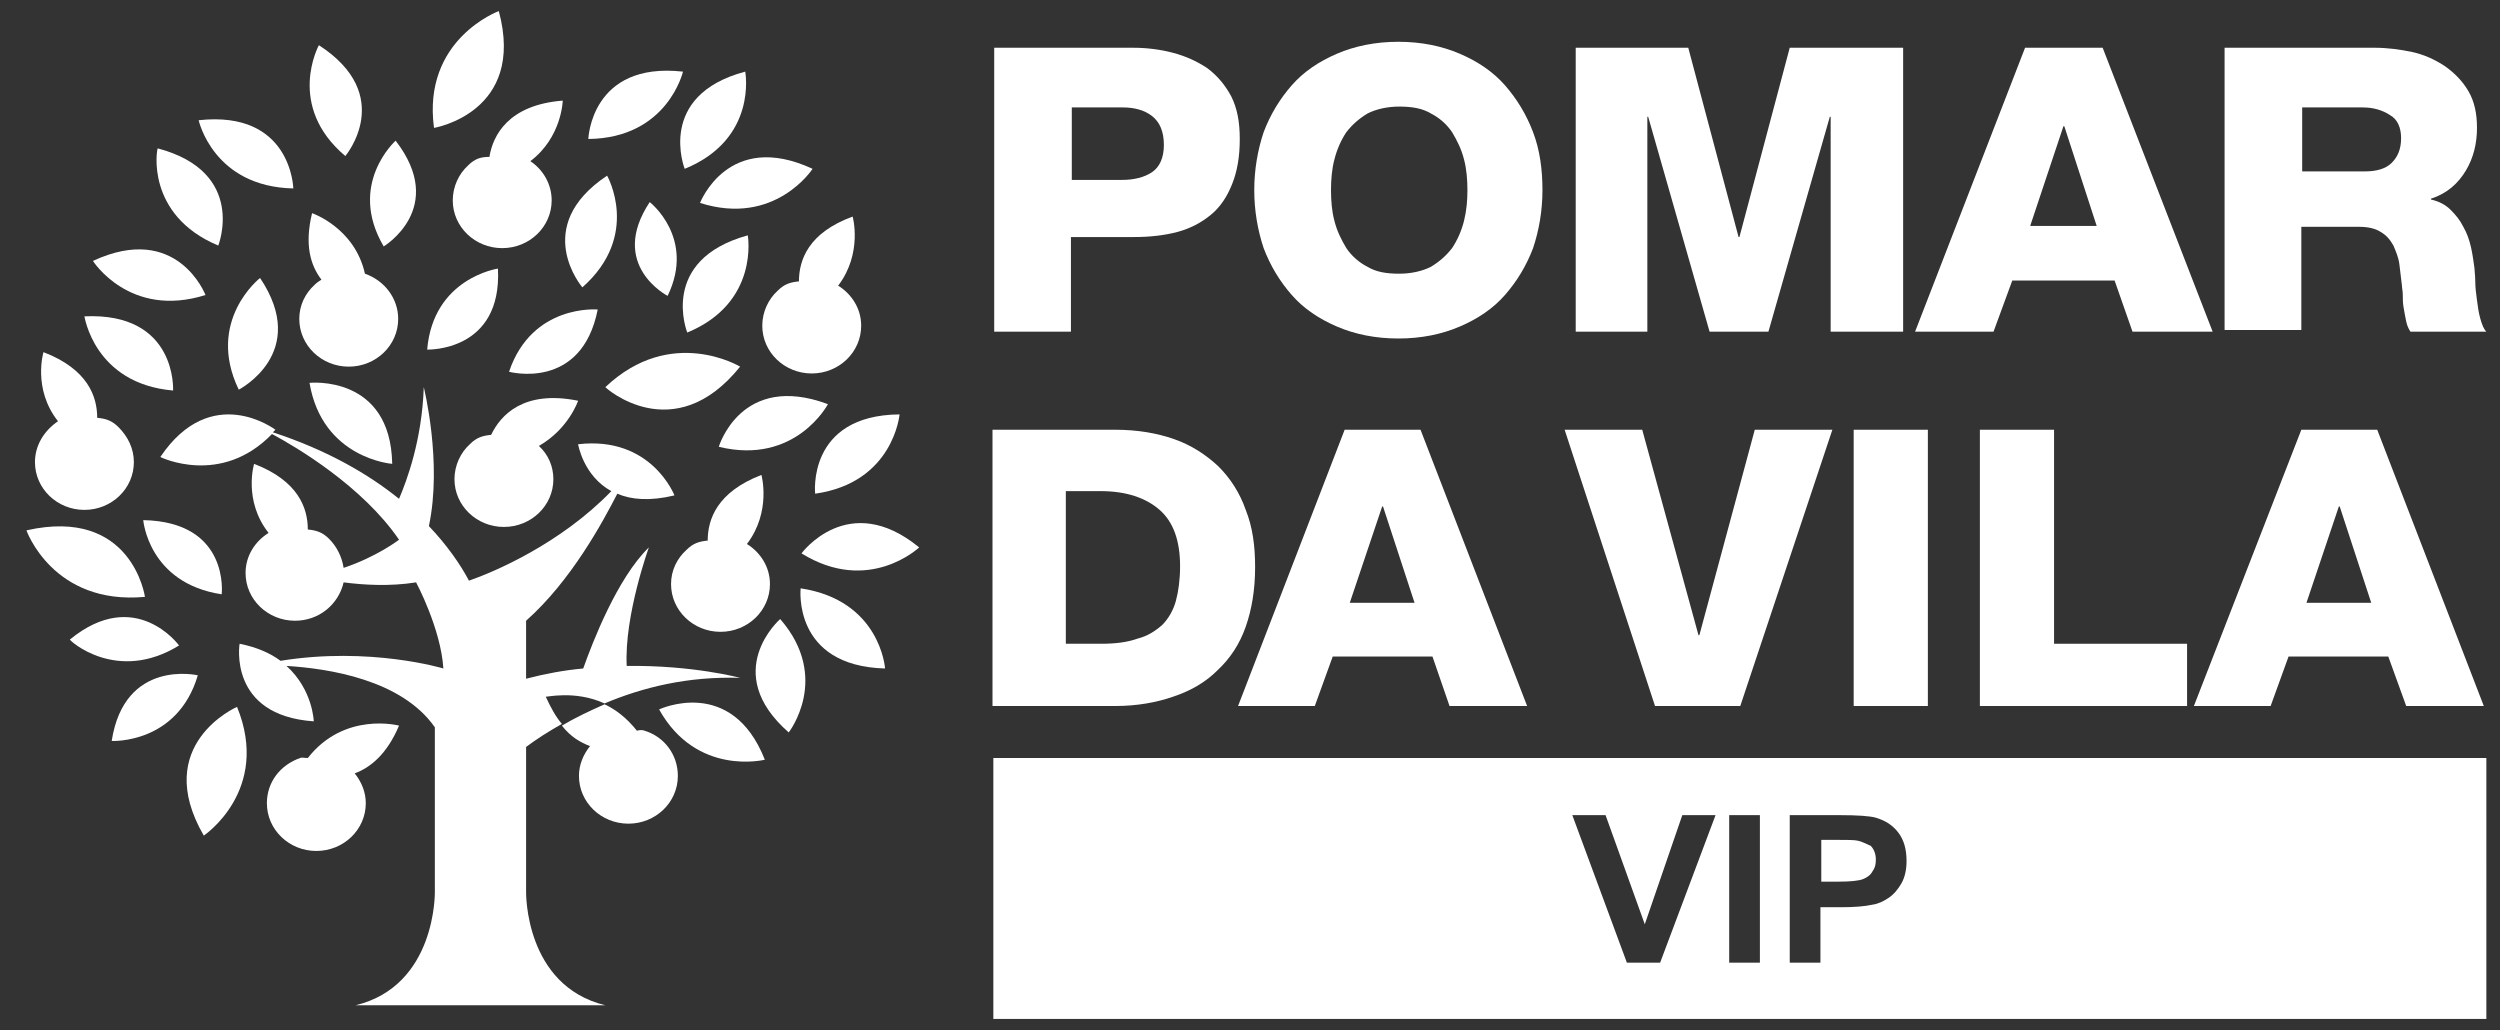 <?xml version="1.0" encoding="UTF-8"?>
<!-- Generator: Adobe Illustrator 25.4.1, SVG Export Plug-In . SVG Version: 6.00 Build 0)  -->
<svg xmlns="http://www.w3.org/2000/svg" xmlns:xlink="http://www.w3.org/1999/xlink" version="1.1" id="Camada_1" x="0px" y="0px" viewBox="0 0 293.2 120.8" style="enable-background:new 0 0 293.2 120.8;" xml:space="preserve">
<rect x="0" y="0" width="293.2" height="120.8" fill="#333333" stroke="none"/>
<style type="text/css">
	.st0{fill:#FFFFFF;}
	.st1{fill-rule:evenodd;clip-rule:evenodd;fill:#FFFFFF;}
</style>
<g>
	<path class="st0" d="M116.6,5.6h16.3c1.6,0,3.2,0.2,4.7,0.6c1.5,0.4,2.8,1,4,1.8c1.2,0.9,2.1,2,2.8,3.3c0.7,1.4,1,3,1,5   c0,2.1-0.3,3.8-0.9,5.3c-0.6,1.5-1.4,2.7-2.5,3.6c-1.1,0.9-2.4,1.6-3.9,2c-1.5,0.4-3.2,0.6-5.1,0.6h-7.4v11.1h-9V5.6z M125.6,21.1   h6c1.4,0,2.6-0.3,3.5-0.9c0.9-0.6,1.4-1.7,1.4-3.2c0-1.6-0.5-2.7-1.4-3.4c-0.9-0.7-2.1-1-3.4-1h-6V21.1z"></path>
	<path class="st0" d="M147.1,22.3c0-2.4,0.4-4.7,1.1-6.8c0.8-2.1,1.9-3.9,3.3-5.5c1.4-1.6,3.2-2.8,5.3-3.7c2.1-0.9,4.5-1.4,7.2-1.4   c2.7,0,5.1,0.5,7.2,1.4c2.1,0.9,3.9,2.1,5.3,3.7c1.4,1.6,2.5,3.4,3.3,5.5c0.8,2.1,1.1,4.4,1.1,6.8c0,2.4-0.4,4.7-1.1,6.8   c-0.8,2.1-1.9,3.9-3.3,5.5c-1.4,1.6-3.2,2.8-5.3,3.7c-2.1,0.9-4.5,1.4-7.2,1.4c-2.7,0-5.1-0.5-7.2-1.4c-2.1-0.9-3.9-2.1-5.3-3.7   c-1.4-1.6-2.5-3.4-3.3-5.5C147.5,27,147.1,24.7,147.1,22.3 M156.1,22.3c0,1.2,0.1,2.5,0.4,3.6c0.3,1.2,0.8,2.2,1.4,3.2   c0.6,0.9,1.5,1.7,2.5,2.2c1,0.6,2.2,0.8,3.7,0.8c1.4,0,2.7-0.3,3.7-0.8c1-0.6,1.8-1.3,2.5-2.2c0.6-0.9,1.1-2,1.4-3.2   c0.3-1.2,0.4-2.4,0.4-3.6c0-1.2-0.1-2.5-0.4-3.6c-0.3-1.2-0.8-2.2-1.4-3.2c-0.6-0.9-1.5-1.7-2.5-2.2c-1-0.6-2.2-0.8-3.7-0.8   c-1.4,0-2.7,0.3-3.7,0.8c-1,0.6-1.8,1.3-2.5,2.2c-0.6,0.9-1.1,2-1.4,3.2C156.2,19.8,156.1,21.1,156.1,22.3z"></path>
	<polygon class="st0" points="184.8,5.6 198,5.6 203.9,27.8 204,27.8 209.9,5.6 223.2,5.6 223.2,38.9 214.7,38.9 214.7,13.7    214.6,13.7 207.4,38.9 200.5,38.9 193.3,13.7 193.2,13.7 193.2,38.9 184.8,38.9  "></polygon>
	<path class="st0" d="M237.5,5.6h9.1l12.9,33.3h-9.4l-2.1-6h-12l-2.2,6h-9.2L237.5,5.6z M238.1,26.5h7.8l-3.8-11.7H242L238.1,26.5z"></path>
	<path class="st0" d="M260.9,5.6h17.6c1.5,0,3,0.2,4.4,0.5c1.4,0.3,2.7,0.9,3.9,1.7c1.1,0.8,2,1.7,2.7,2.9c0.7,1.2,1,2.6,1,4.3   c0,1.8-0.4,3.5-1.3,5c-0.9,1.5-2.2,2.7-4.1,3.3v0.1c0.9,0.2,1.7,0.6,2.3,1.2c0.6,0.6,1.1,1.2,1.5,2c0.4,0.7,0.7,1.5,0.9,2.4   c0.2,0.9,0.3,1.7,0.4,2.4c0,0.3,0.1,0.9,0.1,1.6c0,0.7,0.1,1.5,0.2,2.2c0.1,0.8,0.2,1.5,0.4,2.2c0.2,0.7,0.4,1.2,0.7,1.5h-8.9   c-0.2-0.3-0.4-0.7-0.5-1.2c-0.1-0.5-0.2-1-0.3-1.6c-0.1-0.5-0.1-1.1-0.1-1.5c0-0.5-0.1-0.8-0.1-1.1c-0.1-0.8-0.2-1.7-0.3-2.5   c-0.1-0.8-0.4-1.5-0.7-2.2c-0.4-0.7-0.8-1.2-1.5-1.6c-0.6-0.4-1.5-0.6-2.5-0.6h-6.8v12.1h-9V5.6z M269.9,20.1h7.5   c1.3,0,2.4-0.3,3.1-1c0.7-0.7,1.1-1.6,1.1-2.9c0-1.2-0.4-2.2-1.3-2.7c-0.9-0.6-2-0.9-3.2-0.9h-7.1V20.1z"></path>
	<path class="st0" d="M116.4,50.4h14.4c2.6,0,4.9,0.4,6.9,1.1c2,0.7,3.7,1.8,5.2,3.2c1.4,1.4,2.5,3.1,3.2,5.1c0.8,2,1.1,4.2,1.1,6.7   c0,2.7-0.4,5-1.1,7c-0.7,2-1.8,3.7-3.3,5.1c-1.4,1.4-3.1,2.4-5.2,3.1c-2,0.7-4.3,1.1-6.8,1.1h-14.4V50.4z M125.1,75.5h4.1   c1.7,0,3.1-0.2,4.2-0.6c1.2-0.3,2.1-0.9,2.9-1.6c0.7-0.7,1.3-1.7,1.6-2.8c0.3-1.1,0.5-2.5,0.5-4.1c0-3-0.8-5.2-2.4-6.6   c-1.6-1.4-3.9-2.2-6.9-2.2h-4.1V75.5z"></path>
	<path class="st0" d="M157.7,50.4h8.9l12.5,32.4H170L168,77h-11.7l-2.1,5.8h-9L157.7,50.4z M158.3,70.7h7.6l-3.7-11.3h-0.1   L158.3,70.7z"></path>
	<polygon class="st0" points="204.1,82.8 194.1,82.8 183.5,50.4 192.6,50.4 199.2,74.5 199.3,74.5 205.8,50.4 214.9,50.4  "></polygon>
	<rect x="217.4" y="50.4" class="st0" width="8.7" height="32.4"></rect>
	<polygon class="st0" points="232.2,50.4 240.9,50.4 240.9,75.5 256.5,75.5 256.5,82.8 232.2,82.8  "></polygon>
	<path class="st0" d="M269.9,50.4h8.9l12.5,32.4h-9.1l-2.1-5.8h-11.7l-2.1,5.8h-9L269.9,50.4z M270.5,70.7h7.6l-3.7-11.3h-0.1   L270.5,70.7z"></path>
	<g>
		<path class="st0" d="M59.7,43.6c0,0,8.5,2.3,10.4-7.3C70.1,36.3,62.4,35.6,59.7,43.6z"></path>
		<path class="st0" d="M67.8,47c-6.4-1.3-9.1,1.7-10.2,4c-1,0.1-1.7,0.3-2.5,1.1c-1.1,1-1.8,2.5-1.8,4.1c0,3.1,2.6,5.6,5.8,5.6    c3.2,0,5.8-2.5,5.8-5.6c0-1.5-0.6-2.9-1.7-3.9C66.7,50.3,67.8,47,67.8,47z"></path>
		<path class="st0" d="M71.2,20.6c-9,6-2.9,13.1-2.9,13.1C75.2,27.6,71.2,20.6,71.2,20.6z"></path>
		<path class="st0" d="M80.1,8.4C69.3,7.2,69,16.3,69,16.3C78.3,16.2,80.1,8.4,80.1,8.4z"></path>
		<path class="st0" d="M58.4,31.5c0,0-7.6,1.1-8.3,9.5C50.1,41,58.9,41.3,58.4,31.5z"></path>
		<path class="st0" d="M46.4,16.5c0,0-5.7,5.1-1.4,12.4C45,28.9,52.5,24.4,46.4,16.5z"></path>
		<path class="st0" d="M36.3,44.9c1.5,8.9,9.7,9.5,9.7,9.5C45.8,43.9,36.3,44.9,36.3,44.9z"></path>
		<path class="st0" d="M58.5,1.3c0,0-9,3.3-7.6,13.7C50.9,15,61.7,13.2,58.5,1.3z"></path>
		<path class="st0" d="M80.3,19.8c8.6-3.5,7.1-11.4,7.1-11.4C76.9,11.2,80.3,19.8,80.3,19.8z"></path>
		<path class="st0" d="M76.2,23.7c-4.9,7.4,2.1,11,2.1,11C81.6,27.9,76.2,23.7,76.2,23.7z"></path>
		<path class="st0" d="M82.1,23.8c8.8,2.8,13.2-4,13.2-4C85.4,15.2,82.1,23.8,82.1,23.8z"></path>
		<path class="st0" d="M86.8,43c0,0-8.1-4.9-15.8,2.4C70.9,45.4,79,52.7,86.8,43z"></path>
		<path class="st0" d="M97.1,47.4c-10.2-3.8-12.8,5-12.8,5C93.3,54.6,97.1,47.4,97.1,47.4z"></path>
		<path class="st0" d="M87.7,27.6C77.2,30.5,80.6,39,80.6,39C89.1,35.5,87.7,27.6,87.7,27.6z"></path>
		<path class="st0" d="M95.6,57.9c9.2-1.3,9.9-9.3,9.9-9.3C94.6,48.7,95.6,57.9,95.6,57.9z"></path>
		<path class="st0" d="M93.7,33c-1,0.1-1.7,0.3-2.5,1.1c-1.1,1-1.8,2.5-1.8,4.1c0,3.1,2.6,5.6,5.8,5.6c3.2,0,5.8-2.5,5.8-5.6    c0-2-1.1-3.7-2.7-4.7c2.9-3.8,1.7-8.1,1.7-8.1C94.8,27.3,93.7,30.5,93.7,33z"></path>
		<path class="st0" d="M107.8,64.2C99.5,57.4,94,64.9,94,64.9C101.9,69.8,107.8,64.2,107.8,64.2z"></path>
		<path class="st0" d="M40.5,18.3c0,0,6-7.1-3.1-13C37.4,5.3,33.5,12.4,40.5,18.3z"></path>
		<path class="st0" d="M70.9,82.5c4.5-1.9,9.8-3.2,15.9-3c0,0-5.5-1.5-13.3-1.4c-0.3-5.9,2.6-13.9,2.6-13.9    c-3.7,3.6-6.6,11.1-7.7,14.2c-2.2,0.2-4.4,0.6-6.7,1.2v-6.8c5.3-4.7,9-11.6,10.7-14.9c1.6,0.7,3.8,0.9,6.7,0.2c0,0-2.7-7-11.3-6    c0,0,0.6,3.7,3.9,5.5c-6,6.2-13.8,9.5-16.7,10.5c-1-1.9-2.6-4.2-4.7-6.4c1.6-7.5-0.6-16.3-0.6-16.3c-0.2,6.2-2,11-2.9,13.1    c-3.6-2.9-8.4-5.7-14.8-7.8c0.1-0.1,0.2-0.2,0.3-0.3c0,0-7.5-5.7-13.5,3.2c0,0,7.1,3.5,13.1-2.7c2.8,1.5,10.6,6.1,14.9,12.4    c0,0-2.6,2-6.5,3.3c-0.2-1.3-0.8-2.5-1.7-3.4c-0.8-0.8-1.5-1-2.5-1.1c0-2.5-1.1-5.7-6.3-7.7c0,0-1.3,4.3,1.7,8.1    c-1.6,1-2.7,2.7-2.7,4.7c0,3.1,2.6,5.6,5.8,5.6c2.8,0,5.1-1.9,5.7-4.5c2.3,0.3,5.4,0.5,8.5,0c0,0,2.9,5.4,3.2,10.1    c0,0-8.6-2.6-19.1-0.9c-1.2-0.9-2.8-1.6-4.8-2c0,0-1.4,8.4,8.7,9.1c0,0-0.1-3.7-3.2-6.5c4.9,0.3,13.5,1.6,17.4,7.2v19.3    c0,0,0.2,11-9.3,13.3h13.6h2H71c-9.5-2.3-9.3-13.3-9.3-13.3v-17c1.2-0.9,2.6-1.8,4.2-2.7c-0.7-0.8-1.3-1.9-1.9-3.2    C64,81.8,67.4,80.9,70.9,82.5z"></path>
		<path class="st0" d="M23.9,98c0,0,7.9-5.3,3.9-15.1C27.8,82.9,17.7,87.3,23.9,98z"></path>
		<path class="st0" d="M77.3,83.2c4.4,7.9,12.4,5.9,12.4,5.9C85.8,79.2,77.3,83.2,77.3,83.2z"></path>
		<path class="st0" d="M93.9,69c0,0-1,9.1,9.9,9.4C103.8,78.3,103.2,70.4,93.9,69z"></path>
		<path class="st0" d="M92.5,85.9c0,0,5-6.4-1-13.3C91.5,72.6,84.4,78.8,92.5,85.9z"></path>
		<path class="st0" d="M13.1,86.9c0,0,7.7,0.4,10.1-7.7C23.2,79.2,14.6,77.2,13.1,86.9z"></path>
		<path class="st0" d="M21,75.7c0,0-5.1-7-12.8-0.7C8.1,75.1,13.7,80.2,21,75.7z"></path>
		<path class="st0" d="M25.6,28.8c0,0,3.4-8.6-7.1-11.4C18.4,17.4,17,25.2,25.6,28.8z"></path>
		<path class="st0" d="M24.1,34.6c0,0-3.3-8.6-13.2-4C10.9,30.6,15.2,37.4,24.1,34.6z"></path>
		<path class="st0" d="M28,45.7c0,0,8.4-4.3,2.5-13.1C30.5,32.6,24.1,37.6,28,45.7z"></path>
		<path class="st0" d="M34.4,22.1c0,0-0.2-9.2-11.1-8C23.3,14.1,25,21.9,34.4,22.1z"></path>
		<path class="st0" d="M20.3,45.8c0,0,0.5-9.2-10.4-8.7C9.9,37,11,45,20.3,45.8z"></path>
		<path class="st0" d="M17,70c0,0-1.5-10.6-13.9-7.8C3.1,62.2,6.2,71,17,70z"></path>
		<path class="st0" d="M26,69.7c0,0,1-8.5-9.2-8.7C16.8,61,17.4,68.4,26,69.7z"></path>
		<path class="st0" d="M41.6,90.7c1.9-0.7,3.8-2.3,5.2-5.6c0,0-6.4-1.7-10.7,3.8c-0.4,0-0.7-0.1-0.9,0c-2.3,0.8-3.9,2.8-3.9,5.3    c0,3.1,2.6,5.6,5.8,5.6c3.2,0,5.8-2.5,5.8-5.6C42.9,92.9,42.4,91.7,41.6,90.7z"></path>
		<path class="st0" d="M75.6,85.7c-0.2-0.1-0.6-0.1-0.9,0c-1.2-1.5-2.5-2.5-3.8-3.1c-1.8,0.8-3.5,1.6-5,2.5c1,1.3,2.2,2,3.3,2.4    c-0.8,1-1.3,2.2-1.3,3.5c0,3.1,2.6,5.6,5.8,5.6c3.2,0,5.8-2.5,5.8-5.6C79.5,88.5,77.9,86.4,75.6,85.7z"></path>
		<path class="st0" d="M54.9,19.4c-1.1,1-1.8,2.5-1.8,4.1c0,3.1,2.6,5.6,5.8,5.6c3.2,0,5.8-2.5,5.8-5.6c0-1.9-1-3.6-2.5-4.6    c3.7-2.8,3.8-7.1,3.8-7.1c-6.4,0.5-8.2,4.1-8.6,6.6C56.4,18.4,55.7,18.6,54.9,19.4z"></path>
		<path class="st0" d="M35.1,37.4c0,3.1,2.6,5.6,5.8,5.6c3.2,0,5.8-2.5,5.8-5.6c0-2.4-1.6-4.5-3.9-5.3c-1.2-5.4-6.2-7.1-6.2-7.1    c-0.9,3.7-0.2,6.1,1.1,7.8c-0.3,0.2-0.5,0.3-0.8,0.6C35.8,34.4,35.1,35.8,35.1,37.4z"></path>
		<path class="st0" d="M78.7,68.5c0,3.1,2.6,5.6,5.8,5.6c3.2,0,5.8-2.5,5.8-5.6c0-2-1.1-3.7-2.7-4.7c2.9-3.8,1.7-8.1,1.7-8.1    c-5.2,2-6.3,5.2-6.3,7.7c-1,0.1-1.7,0.3-2.5,1.1C79.4,65.5,78.7,66.9,78.7,68.5z"></path>
		<path class="st0" d="M4.1,54.2c0,3.1,2.6,5.6,5.8,5.6c3.2,0,5.8-2.5,5.8-5.6c0-1.6-0.7-3-1.8-4.1c-0.8-0.8-1.5-1-2.5-1.1    c0-2.5-1.1-5.7-6.3-7.7c0,0-1.3,4.3,1.7,8.1C5.2,50.5,4.1,52.2,4.1,54.2z"></path>
	</g>
	<g>
		<path class="st1" d="M116.5,88.9v30.6h175.1V88.9H116.5z M194.7,112.9h-3.9l-6.4-17.3h3.9l4.6,12.8l4.4-12.8h3.9L194.7,112.9z     M206.4,112.9h-3.6V95.6h3.6V112.9z M223,103.6c-0.4,0.7-0.9,1.3-1.5,1.7c-0.6,0.4-1.2,0.7-1.9,0.8c-0.9,0.2-2.1,0.3-3.7,0.3h-2.4    v6.5h-3.6V95.6h5.8c2.2,0,3.6,0.1,4.3,0.3c1,0.3,1.9,0.8,2.6,1.7c0.7,0.9,1,2,1,3.4C223.6,102,223.4,102.9,223,103.6z"></path>
		<path class="st1" d="M217.9,98.6c-0.4-0.1-1.3-0.1-2.6-0.1h-1.7v4.9h2c1.4,0,2.4-0.1,2.9-0.3c0.5-0.2,0.9-0.5,1.1-0.9    c0.3-0.4,0.4-0.8,0.4-1.4c0-0.6-0.2-1.2-0.6-1.6C218.9,99,218.4,98.7,217.9,98.6z"></path>
	</g>
</g>
</svg>
